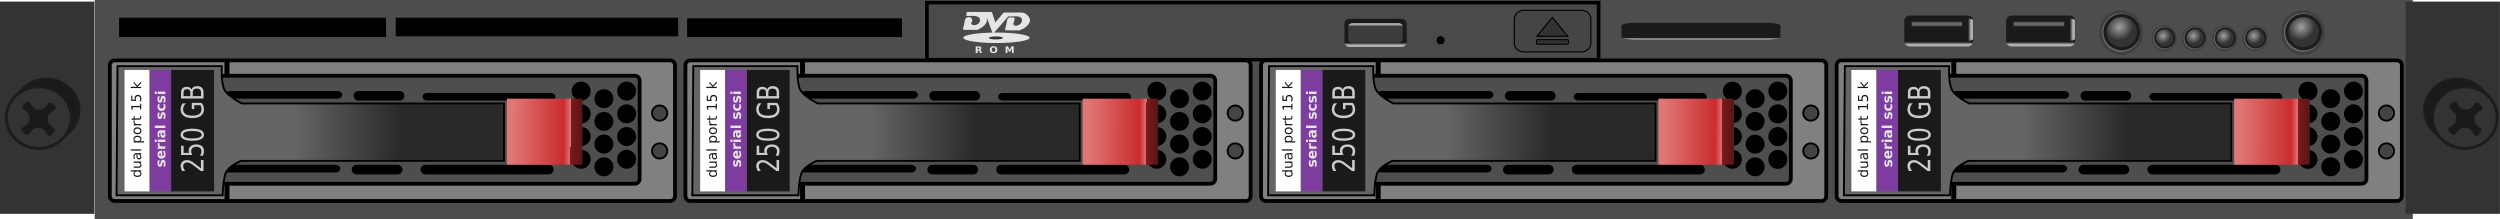 <svg xmlns="http://www.w3.org/2000/svg" xmlns:xlink="http://www.w3.org/1999/xlink" viewBox="0 0 1131.2 99.139"><defs><linearGradient id="n" y2="254.32" gradientUnits="userSpaceOnUse" x2="422.24" gradientTransform="matrix(.877 0 0 -.695 -7.48 187.93)" y1="261.16" x1="422.24"><stop offset="0" stop-color="#b1b1b1"/><stop offset=".12" stop-color="#3c3c3c"/><stop offset="1" stop-color="#3c3c3c"/></linearGradient><linearGradient id="e" y2="283.89" xlink:href="#a" gradientUnits="userSpaceOnUse" x2="421.6" gradientTransform="translate(-40 -249.51)" y1="283.89" x1="450.05"/><linearGradient id="f" y2="284.23" xlink:href="#b" gradientUnits="userSpaceOnUse" x2="497.48" gradientTransform="translate(-40 -249.51)" y1="284.14" x1="479.31"/><linearGradient id="b"><stop offset="0" stop-color="#e17676"/><stop offset=".743" stop-color="#c92d2d"/><stop offset=".843" stop-color="#e17373"/><stop offset=".843" stop-color="#7a1b1b"/><stop offset="1" stop-color="#5c1515"/></linearGradient><linearGradient id="g" y2="283.89" xlink:href="#a" gradientUnits="userSpaceOnUse" x2="421.6" gradientTransform="translate(112 -249.51)" y1="283.89" x1="450.05"/><linearGradient id="h" y2="284.23" xlink:href="#b" gradientUnits="userSpaceOnUse" x2="497.48" gradientTransform="translate(112 -249.51)" y1="284.14" x1="479.31"/><linearGradient id="i" y2="283.89" xlink:href="#a" gradientUnits="userSpaceOnUse" x2="421.6" gradientTransform="translate(-192 -249.51)" y1="283.89" x1="450.05"/><linearGradient id="j" y2="284.23" xlink:href="#b" gradientUnits="userSpaceOnUse" x2="497.48" gradientTransform="translate(-192 -249.51)" y1="284.14" x1="479.31"/><linearGradient id="k" y2="283.89" xlink:href="#a" gradientUnits="userSpaceOnUse" x2="421.6" gradientTransform="translate(-344 -249.51)" y1="283.89" x1="450.05"/><linearGradient id="l" y2="284.23" xlink:href="#b" gradientUnits="userSpaceOnUse" x2="497.48" gradientTransform="translate(-344 -249.51)" y1="284.14" x1="479.31"/><linearGradient id="m" y2="254.32" xlink:href="#c" gradientUnits="userSpaceOnUse" x2="422.24" gradientTransform="translate(-59.495 -249.25)" y1="261.16" x1="422.24"/><linearGradient id="c"><stop offset="0" stop-color="#b1b1b1"/><stop offset=".094" stop-color="#1a1a1a"/><stop offset="1" stop-color="#1a1a1a"/></linearGradient><linearGradient id="a"><stop offset="0" stop-color="#292929"/><stop offset="1" stop-color="#656565"/></linearGradient><linearGradient id="o" y2="254.32" xlink:href="#c" gradientUnits="userSpaceOnUse" x2="422.24" gradientTransform="matrix(2.556 0 0 .593 -631.03 -144.59)" y1="261.16" x1="422.24"/><linearGradient id="p" y2="254.32" xlink:href="#c" gradientUnits="userSpaceOnUse" x2="422.24" gradientTransform="matrix(1.109 0 0 1.096 43.208 -274.48)" y1="261.16" x1="422.24"/><linearGradient id="q" y2="254.32" xlink:href="#c" gradientUnits="userSpaceOnUse" x2="422.24" gradientTransform="matrix(0 -.358 1.24 0 196.48 159.2)" y1="261.16" x1="422.24"/><linearGradient id="r" y2="254.32" xlink:href="#c" gradientUnits="userSpaceOnUse" x2="422.24" gradientTransform="matrix(1.109 0 0 1.096 70.101 -274.48)" y1="261.16" x1="422.24"/><linearGradient id="s" y2="254.32" xlink:href="#c" gradientUnits="userSpaceOnUse" x2="422.24" gradientTransform="matrix(0 -.358 1.24 0 223.38 159.2)" y1="261.16" x1="422.24"/><linearGradient id="d"><stop offset="0" stop-color="#a0a0a0"/><stop offset="1" stop-color="#333"/></linearGradient><radialGradient id="t" xlink:href="#d" gradientUnits="userSpaceOnUse" cy="256.87" cx="599.03" gradientTransform="matrix(.386 .549 -.586 .412 478.8 -427.57)" r="5.166"/><radialGradient id="u" xlink:href="#d" gradientUnits="userSpaceOnUse" cy="256.87" cx="599.03" gradientTransform="matrix(.221 .318 -.336 .238 524.93 -242.16)" r="5.166"/><radialGradient id="v" xlink:href="#d" gradientUnits="userSpaceOnUse" cy="256.87" cx="599.03" gradientTransform="matrix(.221 .318 -.336 .238 532.93 -242.16)" r="5.166"/><radialGradient id="w" xlink:href="#d" gradientUnits="userSpaceOnUse" cy="256.87" cx="599.03" gradientTransform="matrix(.221 .318 -.336 .238 540.93 -242.16)" r="5.166"/><radialGradient id="x" xlink:href="#d" gradientUnits="userSpaceOnUse" cy="256.87" cx="599.03" gradientTransform="matrix(.221 .318 -.336 .238 548.93 -242.16)" r="5.166"/><radialGradient id="y" xlink:href="#d" gradientUnits="userSpaceOnUse" cy="256.87" cx="599.03" gradientTransform="matrix(.386 .549 -.586 .412 526.8 -427.57)" r="5.166"/></defs><path d="M0 .723h42.695v96.035H0z" color="#000" fill="#333"/><path d="M42.837 0H1091.74v99.138H42.838z" color="#000" fill="#4d4d4d"/><path d="M1088.484.723h42.695v96.035h-42.695z" color="#000" fill="#333"/><path d="M572.772 27.327h251.387c1.207 0 2.179 1.006 2.179 2.256V88.68c0 1.25-.972 2.256-2.179 2.256H572.772c-1.207 0-2.179-1.006-2.179-2.256V29.583c0-1.25.972-2.256 2.179-2.256z" color="#000" stroke="#000" fill="gray" stroke-width="1.714"/><path d="M620.801 34.251h187.337c1.207 0 2.178 1.006 2.178 2.256v44.386c0 1.25-.971 2.256-2.178 2.256H620.801c-1.207 0-2.178-1.006-2.178-2.256V36.507c0-1.25.971-2.256 2.178-2.256z" color="#000" stroke="#000" stroke-linecap="round" fill="#4e4e4e" stroke-width="1.714"/><path d="M625.136 41.175h48.436c1.207 0 2.178.772 2.178 1.731 0 .96-.971 1.731-2.178 1.731h-48.436c-1.207 0-2.178-.772-2.178-1.73 0-.96.971-1.732 2.178-1.732zM683.121 41.175h18.578c1.207 0 2.178.965 2.178 2.164a2.166 2.166 0 01-2.178 2.164H683.12a2.166 2.166 0 01-2.178-2.164c0-1.199.971-2.164 2.178-2.164zM714.272 42.04h55.792c1.207 0 2.178.773 2.178 1.732s-.971 1.73-2.178 1.73h-55.792c-1.206 0-2.178-.771-2.178-1.73 0-.96.972-1.731 2.178-1.731zM624.262 74.578h48.436c1.207 0 2.178.772 2.178 1.731 0 .96-.971 1.731-2.178 1.731h-48.436c-1.206 0-2.178-.772-2.178-1.73 0-.96.972-1.732 2.178-1.732zM682.247 74.578h18.578c1.207 0 2.178.965 2.178 2.164a2.166 2.166 0 01-2.178 2.164h-18.578a2.166 2.166 0 01-2.178-2.164c0-1.199.971-2.164 2.178-2.164zM713.416 74.578h55.791c1.207 0 2.179.965 2.179 2.164a2.166 2.166 0 01-2.179 2.164h-55.791a2.166 2.166 0 01-2.179-2.164c0-1.199.972-2.164 2.179-2.164z" color="#000"/><path d="M335.02 17.464h27.527s-.236 4.555.758 6.313 4.545 3.536 4.545 3.536h69.195v15.152h-69.448s-2.824 1.2-3.788 2.778c-.963 1.577-1.01 6.313-1.01 6.313h-28.032z" stroke="#000" stroke-width=".5" fill="url(#e)" transform="scale(1.714)"/><path d="M788.159 41.218a4.284 4.284 0 11-8.568 0 4.284 4.284 0 018.568 0zM808.72 41.218a4.284 4.284 0 11-8.567 0 4.284 4.284 0 018.568 0zM798.44 44.645a4.284 4.284 0 11-8.568 0 4.284 4.284 0 018.568 0zM788.159 51.5a4.284 4.284 0 11-8.568 0 4.284 4.284 0 018.568 0zM808.72 51.5a4.284 4.284 0 11-8.567 0 4.284 4.284 0 018.568 0zM798.44 54.926a4.284 4.284 0 11-8.568 0 4.284 4.284 0 018.568 0zM788.159 61.78a4.284 4.284 0 11-8.568 0 4.284 4.284 0 018.568 0zM808.72 61.78a4.284 4.284 0 11-8.567 0 4.284 4.284 0 018.568 0zM798.44 65.207a4.284 4.284 0 11-8.568 0 4.284 4.284 0 018.568 0zM788.159 72.061a4.284 4.284 0 11-8.568 0 4.284 4.284 0 018.568 0zM808.72 72.061a4.284 4.284 0 11-8.567 0 4.284 4.284 0 018.568 0zM798.44 75.488a4.284 4.284 0 11-8.568 0 4.284 4.284 0 018.568 0z" color="#000"/><path d="M598.286 31.655h19.472v54.956h-19.472z" color="#000" fill="#1a1a1a"/><path d="M588.844 31.655h9.52v54.956h-9.52z" color="#000" fill="#7f3c9f"/><path d="M577.261 31.655h11.25v54.956h-11.25z" color="#000" fill="#fff"/><path d="M437.8 26.05h19.951v17.425H437.8z" color="#000" fill="url(#f)" transform="scale(1.714)"/><path d="M822.806 68.297a3.427 3.427 0 11-6.854 0 3.427 3.427 0 016.854 0zM822.806 51.162a3.427 3.427 0 11-6.854 0 3.427 3.427 0 016.854 0z" color="#000" stroke="#000" stroke-width=".857" fill="#444"/><path d="M623.594 27.976v5.842M623.594 83.63v6.226" stroke="#000" stroke-linecap="square" stroke-width="2.255" fill="none"/><path d="M581.905 77.59h-1.851v-.557h4.752v.558h-.513c.203.117.355.266.455.446.098.177.147.392.147.642 0 .41-.165.746-.495 1.004-.33.257-.764.385-1.301.385s-.971-.128-1.301-.385a1.218 1.218 0 01-.495-1.004c0-.25.05-.465.15-.642a1.15 1.15 0 01.452-.446m1.194 1.901c.413 0 .738-.083.974-.251a.816.816 0 00.351-.698.815.815 0 00-.351-.697c-.236-.17-.56-.255-.974-.255s-.737.085-.971.255a.813.813 0 00-.355.697c0 .295.119.528.355.698.234.168.558.251.97.251M583.464 75.94h-2.07v-.557h2.048c.324 0 .567-.063.73-.188.161-.126.242-.314.242-.565 0-.3-.097-.538-.29-.712-.194-.176-.458-.264-.791-.264h-1.94v-.558h3.42v.558h-.525c.208.135.363.293.465.473.1.178.15.385.15.622 0 .39-.123.686-.367.888-.245.202-.602.304-1.072.304m-2.153-1.405M583.087 70.397c0 .451.052.764.156.938.104.173.28.26.531.26.2 0 .358-.064.476-.194.116-.131.175-.31.175-.533 0-.31-.11-.558-.33-.744-.222-.188-.516-.282-.883-.282h-.125v.555m-.232-1.113h1.951v.558h-.519c.208.128.361.287.461.477.098.19.147.422.147.697 0 .348-.098.625-.293.831-.198.204-.462.306-.791.306-.385 0-.675-.127-.87-.382-.196-.256-.294-.639-.294-1.146v-.783h-.055c-.258 0-.458.085-.598.255-.143.168-.214.405-.214.71a2.285 2.285 0 00.28 1.098h-.518a3.6 3.6 0 01-.177-.595 2.698 2.698 0 01-.061-.56c0-.492.128-.859.384-1.102.257-.242.646-.364 1.167-.364M580.054 68.13v-.558h4.752v.558h-4.752M584.286 63.891h1.814v.561h-4.72v-.56h.518a1.158 1.158 0 01-.452-.444c-.1-.18-.15-.394-.15-.642 0-.413.165-.748.495-1.004.33-.26.764-.389 1.301-.389s.971.13 1.301.389c.33.256.495.591.495 1.004 0 .248-.049.463-.147.642a1.18 1.18 0 01-.455.443m-1.194-1.898c-.413 0-.737.085-.97.254-.237.168-.355.4-.355.695s.118.528.354.698c.234.167.558.251.971.251s.738-.084.974-.251c.235-.17.352-.403.352-.698s-.117-.527-.352-.695c-.236-.17-.56-.254-.974-.254M581.785 59.172c0 .3.118.536.354.71.234.174.556.26.965.26.41 0 .732-.085.968-.257a.84.84 0 00.351-.713.832.832 0 00-.354-.706c-.236-.174-.558-.261-.965-.261-.405 0-.726.087-.962.26a.83.83 0 00-.357.707m-.477 0c0-.485.16-.866.477-1.143.317-.277.757-.416 1.319-.416.56 0 1 .139 1.32.416.317.277.476.658.476 1.143 0 .488-.16.87-.477 1.147-.32.275-.76.412-1.32.412-.561 0-1-.137-1.318-.412-.318-.277-.477-.66-.477-1.147M581.905 54.724a.706.706 0 00-.08.206.993.993 0 00-.027.243c0 .315.103.558.311.728.206.168.502.251.889.251h1.801v.562h-3.42v-.562h.531a1.138 1.138 0 01-.46-.457 1.423 1.423 0 01-.145-.813c.004-.047.012-.098.021-.155l.578-.003M580.414 53.58h.971v-1.15h.437v1.15h1.856c.28 0 .459-.038.538-.113.08-.077.119-.231.119-.464v-.573h.47v.573c0 .43-.08.728-.241.892-.163.164-.458.245-.886.245h-1.856v.41h-.437v-.41h-.971v-.56M584.286 49.53v-1h-3.478l.22 1.088h-.562l-.22-1.082v-.613h4.04v-1h.52v2.608h-.52M580.243 45.677v-2.405h.519v1.844h1.117a1.585 1.585 0 01-.067-.267 1.562 1.562 0 01-.024-.267c0-.506.14-.906.418-1.201.279-.295.657-.443 1.133-.443.49 0 .872.152 1.145.455.271.303.406.73.406 1.283 0 .19-.015.384-.048.582-.033.196-.082.4-.147.61h-.62a2.379 2.379 0 00.296-1.18c0-.35-.092-.627-.277-.831-.186-.204-.437-.306-.755-.306s-.569.102-.754.306c-.185.204-.278.481-.278.831 0 .164.018.328.055.491.037.162.094.328.171.498h-2.29M580.054 39.85v-.56h2.807l-1.475-1.665v-.713l1.6 1.801 1.82-1.877v.728l-1.67 1.726h1.67v.56h-4.752" fill="#1a1a1a"/><path d="M592.391 72.584h.83a4.046 4.046 0 00-.219.673c-.049.216-.073.42-.073.613 0 .206.026.36.08.46.05.1.13.15.237.15a.224.224 0 00.202-.113c.047-.077.081-.213.104-.41l.027-.19c.071-.556.189-.93.352-1.123.162-.192.418-.288.766-.288.364 0 .638.134.822.4.183.268.274.666.274 1.196 0 .224-.018.457-.055.697a5.769 5.769 0 01-.158.737h-.831a3.066 3.066 0 00.318-1.359c0-.212-.03-.372-.089-.479a.283.283 0 00-.263-.16c-.097 0-.17.037-.216.112-.05.072-.087.22-.113.44l-.025.19c-.06.484-.174.822-.339 1.017-.165.194-.415.29-.751.29-.362 0-.631-.123-.806-.37-.175-.246-.263-.624-.263-1.134 0-.2.015-.41.046-.63.03-.22.078-.46.143-.72M593.985 68.148h.311v2.538c.257-.026.45-.118.577-.276.129-.158.193-.378.193-.661 0-.229-.034-.462-.1-.7a3.644 3.644 0 00-.312-.74h.842c.098.256.171.513.22.77.051.256.077.513.077.77 0 .615-.157 1.093-.47 1.434-.316.34-.758.51-1.326.51-.558 0-.996-.167-1.316-.5-.32-.336-.48-.797-.48-1.383 0-.534.162-.96.486-1.28.324-.322.756-.482 1.298-.482m-.364 1.116a.692.692 0 00-.5.182.612.612 0 00-.193.47c0 .21.06.38.18.512.118.132.29.214.513.246v-1.41M593.214 64.806a1.32 1.32 0 00-.098.285 1.198 1.198 0 00-.034.282c0 .28.091.495.272.646.18.15.437.225.773.225h1.576v1.086h-3.42v-1.086h.561a1.38 1.38 0 01-.488-.48 1.295 1.295 0 01-.15-.77c.002-.042.01-.104.019-.185l.99-.003M592.288 64.26v-1.086h3.42v1.086h-3.42m-1.331 0v-1.086h.892v1.086h-.892M594.156 60.601c0 .227.039.398.116.513.078.113.192.17.342.17a.411.411 0 00.327-.137.585.585 0 00.116-.385.684.684 0 00-.22-.515.78.78 0 00-.556-.21h-.125v.565m-.412-1.66h1.951v1.095h-.507c.208.146.36.31.455.492.094.182.14.403.14.664 0 .352-.102.638-.308.858-.207.219-.476.328-.806.328-.4 0-.695-.137-.882-.41-.188-.275-.281-.705-.281-1.292v-.64h-.086c-.173 0-.3.068-.379.204-.081.135-.122.346-.122.634 0 .232.024.448.07.649.047.2.118.386.211.558h-.833a6.007 6.007 0 01-.175-1.405c0-.612.122-1.054.367-1.325.242-.273.637-.41 1.185-.41M590.952 57.927V56.84h4.752v1.086h-4.752M592.391 50.978h.83a4.046 4.046 0 00-.219.674c-.049.216-.073.42-.073.612 0 .206.026.36.08.461.05.1.13.149.237.149a.224.224 0 00.202-.112c.047-.077.081-.214.104-.41l.027-.19c.071-.557.189-.931.352-1.123.162-.192.418-.288.766-.288.364 0 .638.133.822.4.183.267.274.665.274 1.195 0 .225-.018.457-.055.698a5.768 5.768 0 01-.158.737h-.831a3.066 3.066 0 00.318-1.359c0-.212-.03-.372-.089-.48a.283.283 0 00-.263-.16c-.097 0-.17.037-.216.112-.05.073-.087.22-.113.44l-.025.191c-.06.483-.174.822-.339 1.016-.165.194-.415.291-.751.291-.362 0-.631-.123-.806-.37-.175-.246-.263-.625-.263-1.134 0-.2.015-.41.046-.63.03-.221.078-.46.143-.72M592.391 47.188h.892a1.737 1.737 0 00-.226.446 1.458 1.458 0 00-.073.46c0 .304.09.54.269.71.177.168.425.252.745.252s.569-.084.748-.251c.177-.17.266-.407.266-.71 0-.17-.026-.33-.077-.482a1.425 1.425 0 00-.226-.425h.895c.063.17.11.343.14.519.033.174.05.348.05.524 0 .613-.159 1.092-.474 1.438-.318.346-.759.519-1.322.519-.564 0-1.004-.173-1.32-.52-.317-.345-.476-.824-.476-1.437 0-.178.015-.352.049-.524.03-.174.077-.347.14-.519M592.391 43.591h.83a4.045 4.045 0 00-.219.674c-.049.216-.073.42-.073.612 0 .207.026.36.08.461.05.1.13.149.237.149a.224.224 0 00.202-.112c.047-.077.081-.214.104-.41l.027-.19c.071-.557.189-.93.352-1.123.162-.192.418-.288.766-.288.364 0 .638.133.822.4.183.267.274.665.274 1.195 0 .225-.018.457-.055.698a5.768 5.768 0 01-.158.737h-.831a3.066 3.066 0 00.318-1.359c0-.212-.03-.372-.089-.48a.283.283 0 00-.263-.16c-.097 0-.17.037-.216.112-.05.073-.087.22-.113.44l-.025.191c-.06.483-.174.822-.339 1.016-.165.194-.415.291-.751.291-.362 0-.631-.123-.806-.37-.175-.246-.263-.624-.263-1.134 0-.2.015-.41.046-.63.03-.221.078-.46.143-.72M592.288 42.544V41.46h3.42v1.085h-3.42m-1.331 0V41.46h.892v1.085h-.892" fill="#e5e5e5"/><path d="M611.822 76.133V72.4h1.156v5.018h-1.156c-.54-.406-1.262-.958-2.169-1.657-.91-.702-1.498-1.144-1.76-1.324-.495-.342-.912-.58-1.252-.714a2.72 2.72 0 00-1.013-.207c-.54 0-.98.149-1.32.445-.34.293-.51.676-.51 1.149 0 .335.075.69.225 1.064.15.37.376.767.68 1.19h-1.387a7.239 7.239 0 01-.503-1.206 3.564 3.564 0 01-.17-1.027c0-.819.263-1.472.789-1.959.525-.487 1.228-.73 2.107-.73.417 0 .814.062 1.19.185.372.12.812.34 1.32.662.13.088.512.369 1.142.841.625.473 1.502 1.14 2.631 2.002M602.826 70.14v-4.197h1.156v3.218h2.489a2.312 2.312 0 01-.15-.466 2.038 2.038 0 01-.054-.466c0-.882.31-1.58.932-2.096.62-.515 1.462-.773 2.522-.773 1.093 0 1.943.265 2.55.794.603.53.904 1.276.904 2.24 0 .331-.036.67-.108 1.016a6.673 6.673 0 01-.327 1.064h-1.38c.222-.318.388-.646.496-.985.11-.338.163-.697.163-1.074 0-.61-.206-1.094-.618-1.45s-.973-.535-1.68-.535-1.267.178-1.68.534-.618.84-.618 1.45c0 .287.04.572.122.858.082.283.209.572.381.868h-5.1M603.735 60.961c0 .55.349.965 1.047 1.244.693.275 1.738.413 3.134.413 1.392 0 2.437-.138 3.135-.413.693-.279 1.04-.693 1.04-1.244 0-.554-.347-.969-1.04-1.244-.698-.279-1.743-.418-3.135-.418-1.396 0-2.44.14-3.134.418-.698.275-1.047.69-1.047 1.244m-1.088 0c0-.886.45-1.561 1.353-2.027.897-.47 2.203-.704 3.916-.704 1.71 0 3.015.234 3.917.704.897.466 1.346 1.141 1.346 2.027s-.449 1.564-1.346 2.033c-.902.466-2.208.699-3.917.699-1.713 0-3.019-.233-3.916-.7-.902-.468-1.353-1.146-1.353-2.032M611.531 47.6h-2.727v1.746h-1.128v-2.805h4.358a4.4 4.4 0 01.857 1.365c.19.498.285 1.03.285 1.594 0 1.235-.462 2.202-1.387 2.9-.929.696-2.22 1.043-3.875 1.043-1.66 0-2.951-.347-3.876-1.042-.93-.7-1.394-1.666-1.394-2.901 0-.515.081-1.004.245-1.467.163-.465.403-.894.72-1.286h1.462c-.43.395-.754.815-.972 1.26a3.152 3.152 0 00-.326 1.403c0 .967.346 1.694 1.04 2.18.693.484 1.727.726 3.1.726 1.37 0 2.4-.242 3.094-.725.694-.487 1.04-1.214 1.04-2.181 0-.378-.04-.715-.122-1.011a2.473 2.473 0 00-.394-.8M608.138 43.513h3.72v-1.715c0-.576-.152-1-.456-1.276-.308-.279-.777-.418-1.407-.418-.635 0-1.102.139-1.401.418-.304.275-.456.7-.456 1.276v1.715m-4.175 0h3.06V41.93c0-.522-.125-.91-.374-1.165-.254-.257-.639-.386-1.156-.386-.512 0-.895.129-1.149.386-.254.254-.38.643-.38 1.165v1.583m-1.13 1.069V41.85c0-.815.218-1.443.653-1.884.436-.441 1.054-.662 1.857-.662.62 0 1.115.113 1.482.339.367.226.596.558.687.995.145-.526.448-.933.91-1.223.459-.293 1.032-.439 1.721-.439.907 0 1.607.24 2.101.72s.741 1.163.741 2.049v2.837h-10.151" fill="#ccc"/><path d="M833.224 27.327h251.387c1.207 0 2.179 1.006 2.179 2.256V88.68c0 1.25-.972 2.256-2.179 2.256H833.224c-1.207 0-2.179-1.006-2.179-2.256V29.583c0-1.25.972-2.256 2.179-2.256z" color="#000" stroke="#000" fill="gray" stroke-width="1.714"/><path d="M881.253 34.251h187.337c1.207 0 2.178 1.006 2.178 2.256v44.386c0 1.25-.971 2.256-2.178 2.256H881.253c-1.207 0-2.178-1.006-2.178-2.256V36.507c0-1.25.971-2.256 2.178-2.256z" color="#000" stroke="#000" stroke-linecap="round" fill="#4e4e4e" stroke-width="1.714"/><path d="M885.588 41.175h48.436c1.207 0 2.178.772 2.178 1.731 0 .96-.971 1.731-2.178 1.731h-48.436c-1.207 0-2.178-.772-2.178-1.73 0-.96.971-1.732 2.178-1.732zM943.573 41.175h18.578c1.207 0 2.178.965 2.178 2.164a2.166 2.166 0 01-2.178 2.164h-18.578a2.166 2.166 0 01-2.178-2.164c0-1.199.971-2.164 2.178-2.164zM974.724 42.04h55.792c1.207 0 2.178.773 2.178 1.732s-.971 1.73-2.178 1.73h-55.792c-1.206 0-2.178-.771-2.178-1.73 0-.96.972-1.731 2.178-1.731zM884.714 74.578h48.436c1.207 0 2.178.772 2.178 1.731 0 .96-.971 1.731-2.178 1.731h-48.436c-1.206 0-2.178-.772-2.178-1.73 0-.96.972-1.732 2.178-1.732zM942.7 74.578h18.577c1.207 0 2.178.965 2.178 2.164a2.166 2.166 0 01-2.178 2.164h-18.578a2.166 2.166 0 01-2.178-2.164c0-1.199.971-2.164 2.178-2.164zM973.868 74.578h55.791c1.207 0 2.179.965 2.179 2.164a2.166 2.166 0 01-2.179 2.164h-55.791a2.166 2.166 0 01-2.179-2.164c0-1.199.972-2.164 2.179-2.164z" color="#000"/><path d="M487.02 17.464h27.527s-.236 4.555.758 6.313 4.545 3.536 4.545 3.536h69.195v15.152h-69.448s-2.824 1.2-3.788 2.778c-.963 1.577-1.01 6.313-1.01 6.313h-28.032z" stroke="#000" stroke-width=".5" fill="url(#g)" transform="scale(1.714)"/><path d="M1048.61 41.218a4.284 4.284 0 11-8.567 0 4.284 4.284 0 018.568 0zM1069.173 41.218a4.284 4.284 0 11-8.568 0 4.284 4.284 0 018.568 0zM1058.892 44.645a4.284 4.284 0 11-8.568 0 4.284 4.284 0 018.568 0zM1048.61 51.5a4.284 4.284 0 11-8.567 0 4.284 4.284 0 018.568 0zM1069.173 51.5a4.284 4.284 0 11-8.568 0 4.284 4.284 0 018.568 0zM1058.892 54.926a4.284 4.284 0 11-8.568 0 4.284 4.284 0 018.568 0zM1048.61 61.78a4.284 4.284 0 11-8.567 0 4.284 4.284 0 018.568 0zM1069.173 61.78a4.284 4.284 0 11-8.568 0 4.284 4.284 0 018.568 0zM1058.892 65.207a4.284 4.284 0 11-8.568 0 4.284 4.284 0 018.568 0zM1048.61 72.061a4.284 4.284 0 11-8.567 0 4.284 4.284 0 018.568 0zM1069.173 72.061a4.284 4.284 0 11-8.568 0 4.284 4.284 0 018.568 0zM1058.892 75.488a4.284 4.284 0 11-8.568 0 4.284 4.284 0 018.568 0z" color="#000"/><path d="M858.738 31.655h19.472v54.956h-19.472z" color="#000" fill="#1a1a1a"/><path d="M849.296 31.655h9.52v54.956h-9.52z" color="#000" fill="#7f3c9f"/><path d="M837.713 31.655h11.25v54.956h-11.25z" color="#000" fill="#fff"/><path d="M589.8 26.05h19.951v17.425H589.8z" color="#000" fill="url(#h)" transform="scale(1.714)"/><path d="M1083.258 68.297a3.427 3.427 0 11-6.854 0 3.427 3.427 0 016.854 0zM1083.258 51.162a3.427 3.427 0 11-6.854 0 3.427 3.427 0 016.854 0z" color="#000" stroke="#000" stroke-width=".857" fill="#444"/><path d="M884.046 27.976v5.842M884.046 83.63v6.226" stroke="#000" stroke-linecap="square" stroke-width="2.255" fill="none"/><path d="M842.357 77.59h-1.851v-.557h4.752v.558h-.513c.203.117.355.266.455.446.098.177.147.392.147.642 0 .41-.165.746-.495 1.004-.33.257-.764.385-1.301.385s-.971-.128-1.301-.385a1.218 1.218 0 01-.495-1.004c0-.25.05-.465.15-.642a1.15 1.15 0 01.452-.446m1.194 1.901c.413 0 .738-.083.974-.251a.816.816 0 00.351-.698.815.815 0 00-.351-.697c-.236-.17-.56-.255-.974-.255s-.737.085-.971.255a.813.813 0 00-.355.697c0 .295.119.528.355.698.234.168.558.251.97.251M843.916 75.94h-2.07v-.557h2.048c.324 0 .567-.063.73-.188.161-.126.242-.314.242-.565 0-.3-.097-.538-.29-.712-.194-.176-.458-.264-.791-.264h-1.94v-.558h3.42v.558h-.525c.208.135.363.293.465.473.1.178.15.385.15.622 0 .39-.123.686-.367.888-.245.202-.602.304-1.072.304m-2.153-1.405M843.539 70.397c0 .451.052.764.156.938.104.173.28.26.531.26.2 0 .358-.064.476-.194.116-.131.175-.31.175-.533 0-.31-.11-.558-.33-.744-.222-.188-.516-.282-.883-.282h-.125v.555m-.232-1.113h1.951v.558h-.519c.208.128.361.287.461.477.098.19.147.422.147.697 0 .348-.098.625-.293.831-.198.204-.462.306-.791.306-.385 0-.675-.127-.87-.382-.196-.256-.294-.639-.294-1.146v-.783h-.055c-.258 0-.458.085-.598.255-.143.168-.214.405-.214.71a2.285 2.285 0 00.28 1.098h-.518a3.6 3.6 0 01-.177-.595 2.698 2.698 0 01-.061-.56c0-.492.128-.859.384-1.102.257-.242.646-.364 1.167-.364M840.506 68.13v-.558h4.752v.558h-4.752M844.738 63.891h1.814v.561h-4.72v-.56h.518a1.158 1.158 0 01-.452-.444c-.1-.18-.15-.394-.15-.642 0-.413.165-.748.495-1.004.33-.26.764-.389 1.301-.389s.971.13 1.301.389c.33.256.495.591.495 1.004 0 .248-.049.463-.147.642a1.18 1.18 0 01-.455.443m-1.194-1.898c-.413 0-.737.085-.97.254-.237.168-.355.4-.355.695s.118.528.354.698c.234.167.558.251.971.251s.738-.084.974-.251c.235-.17.352-.403.352-.698s-.117-.527-.352-.695c-.236-.17-.56-.254-.974-.254M842.237 59.172c0 .3.118.536.354.71.234.174.556.26.965.26.41 0 .732-.085.968-.257a.84.84 0 00.351-.713.832.832 0 00-.354-.706c-.236-.174-.558-.261-.965-.261-.405 0-.726.087-.962.26a.83.83 0 00-.357.707m-.477 0c0-.485.16-.866.477-1.143.317-.277.757-.416 1.319-.416.56 0 1 .139 1.32.416.317.277.476.658.476 1.143 0 .488-.16.87-.477 1.147-.32.275-.76.412-1.32.412-.561 0-1-.137-1.318-.412-.318-.277-.477-.66-.477-1.147M842.357 54.724a.706.706 0 00-.08.206.993.993 0 00-.027.243c0 .315.104.558.311.728.206.168.502.251.889.251h1.802v.562h-3.42v-.562h.53a1.138 1.138 0 01-.46-.457 1.423 1.423 0 01-.145-.813c.004-.047.012-.098.022-.155l.577-.003M840.866 53.58h.971v-1.15h.437v1.15h1.856c.28 0 .459-.038.538-.113.08-.077.119-.231.119-.464v-.573h.47v.573c0 .43-.08.728-.241.892-.163.164-.458.245-.886.245h-1.856v.41h-.437v-.41h-.971v-.56M844.738 49.53v-1h-3.478l.22 1.088h-.562l-.22-1.082v-.613h4.04v-1h.52v2.608h-.52M840.695 45.677v-2.405h.519v1.844h1.117a1.585 1.585 0 01-.067-.267 1.561 1.561 0 01-.024-.267c0-.506.14-.906.418-1.201.28-.295.657-.443 1.133-.443.49 0 .873.152 1.145.455.271.303.407.73.407 1.283 0 .19-.016.384-.05.582-.032.196-.08.4-.146.61h-.62a2.379 2.379 0 00.296-1.18c0-.35-.092-.627-.277-.831-.186-.204-.437-.306-.755-.306s-.569.102-.754.306c-.185.204-.278.481-.278.831 0 .164.018.328.055.491.037.162.094.328.171.498h-2.29M840.506 39.85v-.56h2.807l-1.475-1.665v-.713l1.6 1.801 1.82-1.877v.728l-1.67 1.726h1.67v.56h-4.752" fill="#1a1a1a"/><path d="M852.843 72.584h.83a4.046 4.046 0 00-.219.673c-.049.216-.073.42-.073.613 0 .206.026.36.08.46.05.1.13.15.237.15a.224.224 0 00.202-.113c.047-.077.081-.213.104-.41l.027-.19c.071-.556.189-.93.352-1.123.162-.192.418-.288.766-.288.364 0 .638.134.822.4.183.268.274.666.274 1.196 0 .224-.018.457-.055.697a5.769 5.769 0 01-.158.737h-.831a3.066 3.066 0 00.318-1.359c0-.212-.03-.372-.089-.479a.283.283 0 00-.263-.16c-.097 0-.17.037-.216.112-.05.072-.087.22-.113.44l-.025.19c-.06.484-.174.822-.339 1.017-.165.194-.415.29-.751.29-.362 0-.631-.123-.806-.37-.175-.246-.263-.624-.263-1.134 0-.2.015-.41.046-.63.03-.22.078-.46.143-.72M854.437 68.148h.311v2.538c.257-.026.45-.118.577-.276.129-.158.193-.378.193-.661 0-.229-.034-.462-.1-.7a3.644 3.644 0 00-.312-.74h.842c.098.256.171.513.22.77.051.256.077.513.077.77 0 .615-.157 1.093-.47 1.434-.316.34-.758.51-1.326.51-.558 0-.996-.167-1.316-.5-.32-.336-.48-.797-.48-1.383 0-.534.162-.96.486-1.28.324-.322.756-.482 1.298-.482m-.364 1.116a.692.692 0 00-.5.182.612.612 0 00-.193.47c0 .21.06.38.18.512.118.132.29.214.513.246v-1.41M853.666 64.806c-.045.095-.078.19-.098.285a1.198 1.198 0 00-.034.282c0 .28.091.495.272.646.18.15.437.225.773.225h1.576v1.086h-3.42v-1.086h.561a1.38 1.38 0 01-.488-.48 1.295 1.295 0 01-.15-.77c.002-.042.01-.104.019-.185l.99-.003M852.74 64.26v-1.086h3.42v1.086h-3.42m-1.331 0v-1.086h.892v1.086h-.892M854.608 60.601c0 .227.039.398.116.513.078.113.192.17.342.17a.411.411 0 00.327-.137.584.584 0 00.116-.385.683.683 0 00-.22-.515.78.78 0 00-.556-.21h-.125v.565m-.412-1.66h1.951v1.095h-.507c.208.146.36.31.455.492.094.182.14.403.14.664 0 .352-.102.638-.308.858-.207.219-.476.328-.806.328-.401 0-.695-.137-.883-.41-.187-.275-.28-.705-.28-1.292v-.64h-.086c-.173 0-.3.068-.379.204-.081.135-.122.346-.122.634 0 .232.024.448.07.649.047.2.117.386.211.558h-.834a6.007 6.007 0 01-.174-1.405c0-.612.122-1.054.367-1.325.242-.273.637-.41 1.185-.41M851.404 57.927V56.84h4.752v1.086h-4.752M852.843 50.978h.83a4.046 4.046 0 00-.219.674c-.049.216-.073.42-.073.612 0 .206.026.36.08.461.05.1.13.149.237.149a.224.224 0 00.202-.112c.047-.077.081-.214.104-.41l.027-.19c.071-.557.189-.931.352-1.123.162-.192.418-.288.766-.288.364 0 .638.133.822.4.183.267.274.665.274 1.195 0 .225-.018.457-.055.698a5.768 5.768 0 01-.158.737h-.831a3.066 3.066 0 00.318-1.359c0-.212-.03-.372-.089-.48a.283.283 0 00-.263-.16c-.097 0-.17.037-.216.112-.05.073-.087.22-.113.44l-.025.191c-.06.483-.174.822-.339 1.016-.165.194-.415.291-.751.291-.362 0-.631-.123-.806-.37-.175-.246-.263-.625-.263-1.134 0-.2.015-.41.046-.63.03-.221.078-.46.143-.72M852.843 47.188h.892a1.737 1.737 0 00-.226.446 1.458 1.458 0 00-.073.46c0 .304.09.54.269.71.177.168.425.252.745.252s.569-.084.748-.251c.177-.17.266-.407.266-.71 0-.17-.026-.33-.077-.482a1.425 1.425 0 00-.226-.425h.895c.063.17.11.343.14.519.033.174.05.348.05.524 0 .613-.159 1.092-.474 1.438-.318.346-.759.519-1.322.519-.564 0-1.004-.173-1.32-.52-.317-.345-.476-.824-.476-1.437 0-.178.015-.352.049-.524.03-.174.077-.347.14-.519M852.843 43.591h.83a4.045 4.045 0 00-.219.674c-.049.216-.073.42-.073.612 0 .207.026.36.08.461.05.1.13.149.237.149a.224.224 0 00.202-.112c.047-.077.081-.214.104-.41l.027-.19c.071-.557.189-.93.352-1.123.162-.192.418-.288.766-.288.364 0 .638.133.822.4.183.267.274.665.274 1.195 0 .225-.018.457-.055.698a5.768 5.768 0 01-.158.737h-.831a3.066 3.066 0 00.318-1.359c0-.212-.03-.372-.089-.48a.283.283 0 00-.263-.16c-.097 0-.17.037-.216.112-.05.073-.087.22-.113.44l-.025.191c-.06.483-.174.822-.339 1.016-.165.194-.415.291-.751.291-.362 0-.631-.123-.806-.37-.175-.246-.263-.624-.263-1.134 0-.2.015-.41.046-.63.03-.221.078-.46.143-.72M852.74 42.544V41.46h3.42v1.085h-3.42m-1.331 0V41.46h.892v1.085h-.892" fill="#e5e5e5"/><path d="M872.274 76.133V72.4h1.156v5.018h-1.156c-.54-.406-1.262-.958-2.169-1.657-.91-.702-1.498-1.144-1.76-1.324-.495-.342-.912-.58-1.252-.714a2.72 2.72 0 00-1.013-.207c-.54 0-.98.149-1.32.445-.34.293-.51.676-.51 1.149 0 .335.075.69.225 1.064.15.37.376.767.68 1.19h-1.387a7.239 7.239 0 01-.503-1.206 3.564 3.564 0 01-.17-1.027c0-.819.263-1.472.789-1.959.525-.487 1.228-.73 2.107-.73.417 0 .814.062 1.19.185.372.12.812.34 1.32.662.13.088.512.369 1.142.841.625.473 1.502 1.14 2.631 2.002M863.278 70.14v-4.197h1.156v3.218h2.489a2.312 2.312 0 01-.15-.466 2.038 2.038 0 01-.054-.466c0-.882.31-1.58.932-2.096.62-.515 1.462-.773 2.522-.773 1.093 0 1.943.265 2.55.794.603.53.904 1.276.904 2.24 0 .331-.036.67-.108 1.016a6.673 6.673 0 01-.327 1.064h-1.38c.222-.318.388-.646.496-.985.11-.338.163-.697.163-1.074 0-.61-.206-1.094-.618-1.45s-.973-.535-1.68-.535-1.267.178-1.68.534-.618.84-.618 1.45c0 .287.04.572.122.858.082.283.209.572.381.868h-5.1M864.187 60.961c0 .55.349.965 1.047 1.244.693.275 1.738.413 3.134.413 1.392 0 2.437-.138 3.135-.413.693-.279 1.04-.693 1.04-1.244 0-.554-.347-.969-1.04-1.244-.698-.279-1.743-.418-3.135-.418-1.396 0-2.44.14-3.134.418-.698.275-1.047.69-1.047 1.244m-1.088 0c0-.886.45-1.561 1.353-2.027.897-.47 2.203-.704 3.916-.704 1.71 0 3.015.234 3.917.704.897.466 1.346 1.141 1.346 2.027s-.449 1.564-1.346 2.033c-.902.466-2.208.699-3.917.699-1.713 0-3.019-.233-3.916-.7-.902-.468-1.353-1.146-1.353-2.032M871.983 47.6h-2.727v1.746h-1.128v-2.805h4.358a4.4 4.4 0 01.857 1.365c.19.498.285 1.03.285 1.594 0 1.235-.462 2.202-1.387 2.9-.929.696-2.22 1.043-3.875 1.043-1.66 0-2.951-.347-3.876-1.042-.93-.7-1.394-1.666-1.394-2.901 0-.515.081-1.004.245-1.467.163-.465.403-.894.72-1.286h1.462c-.43.395-.754.815-.972 1.26a3.152 3.152 0 00-.326 1.403c0 .967.346 1.694 1.04 2.18.693.484 1.727.726 3.1.726 1.37 0 2.4-.242 3.094-.725.694-.487 1.04-1.214 1.04-2.181 0-.378-.04-.715-.122-1.011a2.473 2.473 0 00-.394-.8M868.59 43.513h3.72v-1.715c0-.576-.152-1-.456-1.276-.308-.279-.777-.418-1.407-.418-.635 0-1.102.139-1.401.418-.304.275-.456.7-.456 1.276v1.715m-4.175 0h3.06V41.93c0-.522-.125-.91-.374-1.165-.254-.257-.639-.386-1.156-.386-.512 0-.895.129-1.149.386-.254.254-.38.643-.38 1.165v1.583m-1.13 1.069V41.85c0-.815.218-1.443.653-1.884.436-.441 1.054-.662 1.857-.662.62 0 1.115.113 1.482.339.367.226.596.558.687.995.145-.526.448-.933.91-1.223.459-.293 1.032-.439 1.721-.439.907 0 1.607.24 2.101.72s.741 1.163.741 2.049v2.837h-10.151" fill="#ccc"/><path d="M312.32 27.327h251.387c1.207 0 2.179 1.006 2.179 2.256V88.68c0 1.25-.972 2.256-2.179 2.256H312.32c-1.207 0-2.179-1.006-2.179-2.256V29.583c0-1.25.972-2.256 2.179-2.256z" color="#000" stroke="#000" fill="gray" stroke-width="1.714"/><path d="M360.35 34.251h187.336c1.207 0 2.178 1.006 2.178 2.256v44.386c0 1.25-.971 2.256-2.178 2.256H360.349c-1.207 0-2.178-1.006-2.178-2.256V36.507c0-1.25.971-2.256 2.178-2.256z" color="#000" stroke="#000" stroke-linecap="round" fill="#4e4e4e" stroke-width="1.714"/><path d="M364.684 41.175h48.436c1.207 0 2.178.772 2.178 1.731 0 .96-.971 1.731-2.178 1.731h-48.436c-1.207 0-2.178-.772-2.178-1.73 0-.96.971-1.732 2.178-1.732zM422.669 41.175h18.578c1.207 0 2.178.965 2.178 2.164a2.166 2.166 0 01-2.178 2.164h-18.578a2.166 2.166 0 01-2.178-2.164c0-1.199.971-2.164 2.178-2.164zM453.82 42.04h55.792c1.207 0 2.178.773 2.178 1.732s-.971 1.73-2.178 1.73H453.82c-1.206 0-2.178-.771-2.178-1.73 0-.96.972-1.731 2.178-1.731zM363.81 74.578h48.436c1.207 0 2.178.772 2.178 1.731 0 .96-.971 1.731-2.178 1.731H363.81c-1.206 0-2.178-.772-2.178-1.73 0-.96.972-1.732 2.178-1.732zM421.795 74.578h18.578c1.207 0 2.178.965 2.178 2.164a2.166 2.166 0 01-2.178 2.164h-18.578a2.166 2.166 0 01-2.178-2.164c0-1.199.971-2.164 2.178-2.164zM452.964 74.578h55.791c1.207 0 2.179.965 2.179 2.164a2.166 2.166 0 01-2.179 2.164h-55.791a2.166 2.166 0 01-2.179-2.164c0-1.199.972-2.164 2.179-2.164z" color="#000"/><path d="M183.02 17.464h27.527s-.236 4.555.758 6.313 4.545 3.536 4.545 3.536h69.195v15.152h-69.448s-2.824 1.2-3.788 2.778c-.963 1.577-1.01 6.313-1.01 6.313h-28.032z" stroke="#000" stroke-width=".5" fill="url(#i)" transform="scale(1.714)"/><path d="M527.707 41.218a4.284 4.284 0 11-8.568 0 4.284 4.284 0 018.568 0zM548.269 41.218a4.284 4.284 0 11-8.568 0 4.284 4.284 0 018.568 0zM537.988 44.645a4.284 4.284 0 11-8.568 0 4.284 4.284 0 018.568 0zM527.707 51.5a4.284 4.284 0 11-8.568 0 4.284 4.284 0 018.568 0zM548.269 51.5a4.284 4.284 0 11-8.568 0 4.284 4.284 0 018.568 0zM537.988 54.926a4.284 4.284 0 11-8.568 0 4.284 4.284 0 018.568 0zM527.707 61.78a4.284 4.284 0 11-8.568 0 4.284 4.284 0 018.568 0zM548.269 61.78a4.284 4.284 0 11-8.568 0 4.284 4.284 0 018.568 0zM537.988 65.207a4.284 4.284 0 11-8.568 0 4.284 4.284 0 018.568 0zM527.707 72.061a4.284 4.284 0 11-8.568 0 4.284 4.284 0 018.568 0zM548.269 72.061a4.284 4.284 0 11-8.568 0 4.284 4.284 0 018.568 0zM537.988 75.488a4.284 4.284 0 11-8.568 0 4.284 4.284 0 018.568 0z" color="#000"/><path d="M337.834 31.655h19.472v54.956h-19.472z" color="#000" fill="#1a1a1a"/><path d="M328.392 31.655h9.52v54.956h-9.52z" color="#000" fill="#7f3c9f"/><path d="M316.809 31.655h11.25v54.956h-11.25z" color="#000" fill="#fff"/><path d="M285.8 26.05h19.951v17.425H285.8z" color="#000" fill="url(#j)" transform="scale(1.714)"/><path d="M562.354 68.297a3.427 3.427 0 11-6.854 0 3.427 3.427 0 016.854 0zM562.354 51.162a3.427 3.427 0 11-6.854 0 3.427 3.427 0 016.854 0z" color="#000" stroke="#000" stroke-width=".857" fill="#444"/><path d="M363.142 27.976v5.842M363.142 83.63v6.226" stroke="#000" stroke-linecap="square" stroke-width="2.255" fill="none"/><path d="M321.453 77.59h-1.851v-.557h4.752v.558h-.513c.203.117.355.266.455.446.098.177.147.392.147.642 0 .41-.165.746-.495 1.004-.33.257-.764.385-1.301.385s-.971-.128-1.301-.385a1.218 1.218 0 01-.495-1.004c0-.25.05-.465.15-.642a1.15 1.15 0 01.452-.446m1.194 1.901c.413 0 .738-.083.974-.251a.816.816 0 00.351-.698.815.815 0 00-.351-.697c-.236-.17-.56-.255-.974-.255s-.737.085-.971.255a.813.813 0 00-.355.697c0 .295.119.528.355.698.234.168.558.251.97.251M323.012 75.94h-2.07v-.557h2.048c.324 0 .567-.063.73-.188.161-.126.242-.314.242-.565 0-.3-.097-.538-.29-.712-.194-.176-.458-.264-.791-.264h-1.94v-.558h3.42v.558h-.525c.208.135.363.293.465.473.1.178.15.385.15.622 0 .39-.123.686-.367.888-.245.202-.602.304-1.072.304m-2.153-1.405M322.635 70.397c0 .451.052.764.156.938.104.173.28.26.531.26.2 0 .358-.064.476-.194.116-.131.175-.31.175-.533 0-.31-.11-.558-.33-.744-.222-.188-.516-.282-.883-.282h-.125v.555m-.232-1.113h1.951v.558h-.519c.208.128.361.287.461.477.098.19.147.422.147.697 0 .348-.098.625-.293.831-.198.204-.462.306-.791.306-.385 0-.675-.127-.87-.382-.196-.256-.294-.639-.294-1.146v-.783h-.055c-.258 0-.458.085-.598.255-.143.168-.214.405-.214.71a2.235 2.235 0 00.281 1.098h-.52a3.6 3.6 0 01-.176-.595 2.698 2.698 0 01-.061-.56c0-.492.128-.859.384-1.102.257-.242.646-.364 1.167-.364M319.602 68.13v-.558h4.752v.558h-4.752M323.834 63.891h1.814v.561h-4.72v-.56h.518a1.158 1.158 0 01-.452-.444c-.1-.18-.15-.394-.15-.642 0-.413.165-.748.495-1.004.33-.26.764-.389 1.301-.389s.971.13 1.301.389c.33.256.495.591.495 1.004 0 .248-.049.463-.147.642a1.18 1.18 0 01-.455.443m-1.194-1.898c-.413 0-.737.085-.97.254-.237.168-.355.4-.355.695s.118.528.354.698c.234.167.558.251.971.251s.738-.084.974-.251c.235-.17.352-.403.352-.698s-.117-.527-.352-.695c-.236-.17-.56-.254-.974-.254M321.333 59.172c0 .3.118.536.354.71.234.174.556.26.965.26.41 0 .732-.085.968-.257a.84.84 0 00.351-.713.832.832 0 00-.354-.706c-.236-.174-.558-.261-.965-.261-.405 0-.726.087-.962.26a.83.83 0 00-.357.707m-.477 0c0-.485.16-.866.477-1.143.317-.277.757-.416 1.319-.416.56 0 1 .139 1.32.416.317.277.476.658.476 1.143 0 .488-.16.87-.477 1.147-.32.275-.76.412-1.32.412-.561 0-1-.137-1.318-.412-.318-.277-.477-.66-.477-1.147M321.453 54.724a.706.706 0 00-.08.206.993.993 0 00-.027.243c0 .315.103.558.311.728.206.168.502.251.889.251h1.801v.562h-3.42v-.562h.531a1.138 1.138 0 01-.46-.457 1.423 1.423 0 01-.145-.813c.004-.047.012-.098.021-.155l.578-.003M319.962 53.58h.971v-1.15h.437v1.15h1.856c.28 0 .459-.038.538-.113.08-.077.119-.231.119-.464v-.573h.47v.573c0 .43-.08.728-.241.892-.163.164-.458.245-.886.245h-1.856v.41h-.437v-.41h-.971v-.56M323.834 49.53v-1h-3.478l.22 1.088h-.562l-.22-1.082v-.613h4.04v-1h.52v2.608h-.52M319.79 45.677v-2.405h.52v1.844h1.117a1.585 1.585 0 01-.067-.267 1.562 1.562 0 01-.024-.267c0-.506.14-.906.418-1.201.279-.295.657-.443 1.133-.443.49 0 .872.152 1.145.455.271.303.406.73.406 1.283 0 .19-.015.384-.048.582-.033.196-.082.4-.147.61h-.62a2.379 2.379 0 00.296-1.18c0-.35-.092-.627-.278-.831-.185-.204-.436-.306-.754-.306s-.569.102-.754.306c-.186.204-.278.481-.278.831 0 .164.018.328.055.491.037.162.094.328.17.498h-2.29M319.602 39.85v-.56h2.807l-1.475-1.665v-.713l1.6 1.801 1.82-1.877v.728l-1.67 1.726h1.67v.56h-4.752" fill="#1a1a1a"/><path d="M331.94 72.584h.83a4.046 4.046 0 00-.22.673c-.049.216-.073.42-.073.613 0 .206.026.36.08.46.05.1.13.15.238.15a.224.224 0 00.201-.113c.047-.077.082-.213.104-.41l.028-.19c.07-.556.188-.93.35-1.123.163-.192.42-.288.767-.288.365 0 .638.134.822.4.183.268.275.666.275 1.196 0 .224-.019.457-.055.697a5.769 5.769 0 01-.16.737h-.83a3.066 3.066 0 00.318-1.359c0-.212-.03-.372-.089-.479a.283.283 0 00-.262-.16c-.098 0-.17.037-.217.112-.05.072-.087.22-.113.44l-.025.19c-.06.484-.174.822-.339 1.017-.165.194-.415.29-.75.29-.363 0-.632-.123-.807-.37-.175-.246-.263-.624-.263-1.134 0-.2.016-.41.046-.63.03-.22.078-.46.144-.72M333.533 68.148h.311v2.538c.257-.026.45-.118.577-.276.129-.158.193-.378.193-.661 0-.229-.034-.462-.1-.7a3.644 3.644 0 00-.312-.74h.842c.098.256.171.513.22.77.051.256.077.513.077.77 0 .615-.157 1.093-.47 1.434-.316.34-.758.51-1.326.51-.558 0-.996-.167-1.316-.5-.32-.336-.48-.797-.48-1.383 0-.534.162-.96.486-1.28.324-.322.756-.482 1.298-.482m-.364 1.116a.692.692 0 00-.5.182.612.612 0 00-.193.47c0 .21.06.38.18.512.118.132.29.214.513.246v-1.41M332.762 64.806c-.045.095-.078.19-.098.285a1.207 1.207 0 00-.034.282c0 .28.091.495.272.646.18.15.437.225.773.225h1.576v1.086h-3.42v-1.086h.561a1.38 1.38 0 01-.488-.48 1.295 1.295 0 01-.15-.77c.002-.042.01-.104.019-.185l.99-.003M331.836 64.26v-1.086h3.42v1.086h-3.42m-1.331 0v-1.086h.892v1.086h-.892M333.704 60.601c0 .227.039.398.116.513.078.113.192.17.342.17a.411.411 0 00.327-.137.585.585 0 00.116-.385.683.683 0 00-.22-.515.78.78 0 00-.556-.21h-.125v.565m-.412-1.66h1.951v1.095h-.507c.208.146.36.31.455.492.094.182.14.403.14.664 0 .352-.102.638-.308.858-.207.219-.476.328-.806.328-.4 0-.695-.137-.882-.41-.188-.275-.281-.705-.281-1.292v-.64h-.086c-.173 0-.3.068-.379.204-.081.135-.122.346-.122.634 0 .232.024.448.07.649.047.2.118.386.211.558h-.833a6.007 6.007 0 01-.174-1.405c0-.612.122-1.054.366-1.325.242-.273.637-.41 1.185-.41M330.5 57.927V56.84h4.752v1.086H330.5M331.94 50.978h.83a4.046 4.046 0 00-.22.674c-.049.216-.073.42-.073.612 0 .206.026.36.08.461.05.1.13.149.238.149a.224.224 0 00.201-.112c.047-.077.082-.214.104-.41l.028-.19c.07-.557.188-.931.35-1.123.163-.192.42-.288.767-.288.365 0 .638.133.822.4.183.267.275.665.275 1.195 0 .225-.019.457-.055.698a5.768 5.768 0 01-.16.737h-.83a3.066 3.066 0 00.318-1.359c0-.212-.03-.372-.089-.48a.283.283 0 00-.262-.16c-.098 0-.17.037-.217.112-.05.073-.087.22-.113.44l-.025.191c-.06.483-.174.822-.339 1.016-.165.194-.415.291-.75.291-.363 0-.632-.123-.807-.37-.175-.246-.263-.625-.263-1.134 0-.2.016-.41.046-.63.03-.221.078-.46.144-.72M331.94 47.188h.89a1.737 1.737 0 00-.225.446 1.458 1.458 0 00-.073.46c0 .304.09.54.269.71.177.168.425.252.745.252s.569-.084.748-.251c.177-.17.266-.407.266-.71 0-.17-.026-.33-.077-.482a1.425 1.425 0 00-.226-.425h.895c.063.17.11.343.14.519.033.174.05.348.05.524 0 .613-.158 1.092-.474 1.438-.318.346-.758.519-1.322.519-.564 0-1.004-.173-1.32-.52-.317-.345-.476-.824-.476-1.437 0-.178.015-.352.049-.524.03-.174.077-.347.14-.519M331.94 43.591h.83a4.045 4.045 0 00-.22.674c-.049.216-.073.42-.073.612 0 .207.026.36.08.461.05.1.13.149.238.149a.224.224 0 00.201-.112c.047-.077.082-.214.104-.41l.028-.19c.07-.557.188-.93.35-1.123.163-.192.42-.288.767-.288.365 0 .638.133.822.4.183.267.275.665.275 1.195 0 .225-.019.457-.055.698a5.768 5.768 0 01-.16.737h-.83a3.066 3.066 0 00.318-1.359c0-.212-.03-.372-.089-.48a.283.283 0 00-.262-.16c-.098 0-.17.037-.217.112-.05.073-.087.22-.113.44l-.025.191c-.06.483-.174.822-.339 1.016-.165.194-.415.291-.75.291-.363 0-.632-.123-.807-.37-.175-.246-.263-.624-.263-1.134 0-.2.016-.41.046-.63.03-.221.078-.46.144-.72M331.836 42.544V41.46h3.42v1.085h-3.42m-1.331 0V41.46h.892v1.085h-.892" fill="#e5e5e5"/><path d="M351.37 76.133V72.4h1.156v5.018h-1.156c-.54-.406-1.262-.958-2.169-1.657-.91-.702-1.498-1.144-1.76-1.324-.495-.342-.912-.58-1.252-.714a2.72 2.72 0 00-1.013-.207c-.54 0-.98.149-1.32.445-.34.293-.51.676-.51 1.149 0 .335.075.69.225 1.064.15.37.376.767.68 1.19h-1.387a7.239 7.239 0 01-.503-1.206 3.564 3.564 0 01-.17-1.027c0-.819.263-1.472.789-1.959.525-.487 1.228-.73 2.107-.73.417 0 .814.062 1.19.185.372.12.812.34 1.32.662.13.088.512.369 1.142.841.625.473 1.502 1.14 2.631 2.002M342.374 70.14v-4.197h1.156v3.218h2.489a2.312 2.312 0 01-.15-.466 2.038 2.038 0 01-.054-.466c0-.882.31-1.58.932-2.096.62-.515 1.462-.773 2.522-.773 1.093 0 1.943.265 2.55.794.603.53.904 1.276.904 2.24 0 .331-.036.67-.108 1.016a6.673 6.673 0 01-.327 1.064h-1.38c.222-.318.388-.646.496-.985.11-.338.163-.697.163-1.074 0-.61-.206-1.094-.618-1.45s-.973-.535-1.68-.535-1.267.178-1.68.534-.618.84-.618 1.45c0 .287.04.572.122.858.082.283.209.572.381.868h-5.1M343.283 60.961c0 .55.349.965 1.047 1.244.693.275 1.738.413 3.134.413 1.392 0 2.437-.138 3.135-.413.693-.279 1.04-.693 1.04-1.244 0-.554-.347-.969-1.04-1.244-.698-.279-1.743-.418-3.135-.418-1.396 0-2.44.14-3.134.418-.698.275-1.047.69-1.047 1.244m-1.088 0c0-.886.45-1.561 1.353-2.027.897-.47 2.203-.704 3.916-.704 1.71 0 3.015.234 3.917.704.897.466 1.346 1.141 1.346 2.027s-.449 1.564-1.346 2.033c-.902.466-2.208.699-3.917.699-1.713 0-3.019-.233-3.916-.7-.902-.468-1.353-1.146-1.353-2.032M351.079 47.6h-2.727v1.746h-1.128v-2.805h4.358a4.4 4.4 0 01.857 1.365c.19.498.285 1.03.285 1.594 0 1.235-.462 2.202-1.387 2.9-.929.696-2.22 1.043-3.875 1.043-1.66 0-2.951-.347-3.876-1.042-.93-.7-1.394-1.666-1.394-2.901 0-.515.081-1.004.245-1.467.163-.465.403-.894.72-1.286h1.462c-.43.395-.754.815-.972 1.26a3.152 3.152 0 00-.326 1.403c0 .967.346 1.694 1.04 2.18.693.484 1.727.726 3.1.726 1.37 0 2.4-.242 3.094-.725.694-.487 1.04-1.214 1.04-2.181 0-.378-.04-.715-.122-1.011a2.473 2.473 0 00-.394-.8M347.686 43.513h3.72v-1.715c0-.576-.152-1-.456-1.276-.308-.279-.777-.418-1.407-.418-.635 0-1.102.139-1.401.418-.304.275-.456.7-.456 1.276v1.715m-4.175 0h3.06V41.93c0-.522-.125-.91-.374-1.165-.254-.257-.639-.386-1.156-.386-.512 0-.895.129-1.149.386-.254.254-.38.643-.38 1.165v1.583m-1.13 1.069V41.85c0-.815.218-1.443.653-1.884.436-.441 1.054-.662 1.857-.662.62 0 1.115.113 1.482.339.367.226.596.558.687.995.145-.526.448-.933.91-1.223.459-.293 1.032-.439 1.721-.439.907 0 1.607.24 2.101.72s.741 1.163.741 2.049v2.837h-10.151" fill="#ccc"/><path d="M51.868 27.327h251.387c1.207 0 2.179 1.006 2.179 2.256V88.68c0 1.25-.972 2.256-2.179 2.256H51.868c-1.207 0-2.179-1.006-2.179-2.256V29.583c0-1.25.972-2.256 2.179-2.256z" color="#000" stroke="#000" fill="gray" stroke-width="1.714"/><path d="M99.9 34.251h187.337c1.207 0 2.179 1.006 2.179 2.256v44.386c0 1.25-.972 2.256-2.179 2.256H99.9c-1.206 0-2.178-1.006-2.178-2.256V36.507c0-1.25.972-2.256 2.178-2.256z" color="#000" stroke="#000" stroke-linecap="round" fill="#4e4e4e" stroke-width="1.714"/><path d="M104.227 41.175h48.436c1.206 0 2.178.772 2.178 1.731 0 .96-.972 1.731-2.178 1.731h-48.436c-1.207 0-2.178-.772-2.178-1.73 0-.96.971-1.732 2.178-1.732zM162.212 41.175h18.578c1.206 0 2.178.965 2.178 2.164a2.166 2.166 0 01-2.178 2.164h-18.578a2.166 2.166 0 01-2.178-2.164c0-1.199.971-2.164 2.178-2.164zM193.368 42.04h55.792c1.207 0 2.178.773 2.178 1.732s-.971 1.73-2.178 1.73h-55.792c-1.206 0-2.178-.771-2.178-1.73 0-.96.972-1.731 2.178-1.731zM103.362 74.578h48.435c1.207 0 2.179.772 2.179 1.731 0 .96-.972 1.731-2.179 1.731h-48.435c-1.207 0-2.179-.772-2.179-1.73 0-.96.972-1.732 2.179-1.732zM161.347 74.578h18.577c1.207 0 2.179.965 2.179 2.164a2.166 2.166 0 01-2.179 2.164h-18.577a2.166 2.166 0 01-2.179-2.164c0-1.199.972-2.164 2.179-2.164zM192.512 74.578h55.791c1.207 0 2.179.965 2.179 2.164a2.166 2.166 0 01-2.179 2.164h-55.791a2.166 2.166 0 01-2.179-2.164c0-1.199.972-2.164 2.179-2.164z" color="#000"/><path d="M31.019 17.464h27.527s-.236 4.555.758 6.313 4.545 3.536 4.545 3.536h69.195v15.152H63.596s-2.824 1.2-3.788 2.778c-.963 1.577-1.01 6.313-1.01 6.313H30.766z" stroke="#000" stroke-width=".5" fill="url(#k)" transform="scale(1.714)"/><path d="M267.255 41.218a4.284 4.284 0 11-8.568 0 4.284 4.284 0 018.568 0zM287.817 41.218a4.284 4.284 0 11-8.568 0 4.284 4.284 0 018.568 0zM277.536 44.645a4.284 4.284 0 11-8.568 0 4.284 4.284 0 018.568 0zM267.255 51.5a4.284 4.284 0 11-8.568 0 4.284 4.284 0 018.568 0zM287.817 51.5a4.284 4.284 0 11-8.568 0 4.284 4.284 0 018.568 0zM277.536 54.926a4.284 4.284 0 11-8.568 0 4.284 4.284 0 018.568 0zM267.255 61.78a4.284 4.284 0 11-8.568 0 4.284 4.284 0 018.568 0zM287.817 61.78a4.284 4.284 0 11-8.568 0 4.284 4.284 0 018.568 0zM277.536 65.207a4.284 4.284 0 11-8.568 0 4.284 4.284 0 018.568 0zM267.255 72.061a4.284 4.284 0 11-8.568 0 4.284 4.284 0 018.568 0zM287.817 72.061a4.284 4.284 0 11-8.568 0 4.284 4.284 0 018.568 0zM277.536 75.488a4.284 4.284 0 11-8.568 0 4.284 4.284 0 018.568 0z" color="#000"/><path d="M77.383 31.655h19.473v54.956H77.383z" color="#000" fill="#1a1a1a"/><path d="M67.933 31.655h9.52v54.956h-9.52z" color="#000" fill="#7f3c9f"/><path d="M56.354 31.655h11.25v54.956h-11.25z" color="#000" fill="#fff"/><path d="M133.8 26.05h19.951v17.425H133.8z" color="#000" fill="url(#l)" transform="scale(1.714)"/><path d="M301.902 68.297a3.427 3.427 0 11-6.854 0 3.427 3.427 0 016.854 0zM301.902 51.162a3.427 3.427 0 11-6.854 0 3.427 3.427 0 016.854 0z" color="#000" stroke="#000" stroke-width=".857" fill="#444"/><path d="M102.699 27.976v5.842M102.699 83.63v6.226" stroke="#000" stroke-linecap="square" stroke-width="2.255" fill="none"/><path d="M61.002 77.59h-1.85v-.557h4.751v.558h-.513c.204.117.356.266.455.446.098.177.147.392.147.642 0 .41-.165.746-.495 1.004-.33.257-.763.385-1.3.385s-.972-.128-1.302-.385a1.219 1.219 0 01-.494-1.004c0-.25.05-.465.15-.642a1.15 1.15 0 01.451-.446m1.194 1.901c.414 0 .738-.083.975-.251a.816.816 0 00.35-.698.816.816 0 00-.35-.697c-.237-.17-.561-.255-.975-.255s-.737.085-.97.255a.813.813 0 00-.355.697c0 .295.118.528.354.698.234.168.558.251.971.251M62.553 75.94h-2.07v-.557h2.049c.323 0 .567-.063.73-.188.16-.126.24-.314.24-.565 0-.3-.096-.538-.29-.712-.193-.176-.456-.264-.79-.264h-1.94v-.558h3.42v.558h-.524c.207.135.362.293.464.473.1.178.15.385.15.622 0 .39-.123.686-.367.888-.244.202-.602.304-1.072.304M62.185 70.397c0 .451.052.764.155.938.104.173.281.26.532.26.2 0 .358-.064.476-.194.116-.131.174-.31.174-.533 0-.31-.11-.558-.33-.744-.221-.188-.516-.282-.882-.282h-.125v.555m-.232-1.113h1.95v.558h-.518c.207.128.361.287.46.477.099.19.148.422.148.697 0 .348-.098.625-.294.831-.197.204-.46.306-.79.306-.385 0-.675-.127-.87-.382-.198-.257-.296-.64-.296-1.148v-.782h-.055c-.258 0-.458.085-.598.255-.143.167-.214.404-.214.71a2.286 2.286 0 00.281 1.097h-.52a3.61 3.61 0 01-.176-.594 2.7 2.7 0 01-.061-.561c0-.492.128-.859.385-1.101.256-.243.645-.364 1.166-.364M59.152 68.13v-.558h4.751v.558h-4.751M63.39 63.891h1.815v.561h-4.721v-.56h.519a1.158 1.158 0 01-.452-.444c-.1-.18-.15-.394-.15-.642 0-.413.165-.748.495-1.004.33-.26.763-.389 1.3-.389s.972.13 1.302.389c.33.256.495.591.495 1.004 0 .248-.05.463-.147.642a1.18 1.18 0 01-.455.443m-1.194-1.898c-.413 0-.737.085-.971.254-.236.168-.355.4-.355.695s.119.528.355.698c.234.167.558.251.97.251s.739-.084.975-.251c.234-.17.351-.403.351-.698s-.117-.527-.351-.695c-.236-.17-.56-.254-.974-.254M60.877 59.172c0 .3.118.536.354.71.235.174.556.26.965.26s.732-.085.969-.257a.84.84 0 00.35-.713.832.832 0 00-.354-.706c-.236-.174-.557-.261-.965-.261-.405 0-.725.087-.961.26a.83.83 0 00-.358.707m-.476 0c0-.485.159-.866.476-1.143.318-.277.758-.416 1.32-.416.56 0 1 .139 1.319.416.317.277.476.658.476 1.143 0 .488-.159.87-.476 1.147-.32.275-.76.412-1.32.412-.561 0-1.001-.137-1.319-.412-.317-.277-.476-.66-.476-1.147M61.01 54.724a.704.704 0 00-.08.206.99.99 0 00-.028.243c0 .315.104.558.312.728.205.168.502.251.888.251h1.802v.562h-3.42v-.562h.531a1.138 1.138 0 01-.461-.457 1.422 1.422 0 01-.144-.813c.003-.047.012-.098.021-.155l.577-.003M59.512 53.58h.97v-1.15h.437v1.15h1.857c.28 0 .458-.038.538-.113.08-.077.119-.231.119-.464v-.573h.47v.573c0 .43-.08.728-.241.892-.163.164-.458.245-.886.245H60.92v.41h-.436v-.41h-.971v-.56M63.384 49.53v-1h-3.478l.22 1.088h-.562l-.22-1.082v-.613h4.04v-1h.52v2.608h-.52M59.344 45.677v-2.405h.519v1.844h1.118a1.596 1.596 0 01-.068-.267 1.561 1.561 0 01-.024-.267c0-.506.14-.906.418-1.201.28-.295.657-.443 1.133-.443.49 0 .873.152 1.145.455.271.303.407.73.407 1.283 0 .19-.016.384-.05.582-.032.196-.08.4-.146.61h-.62a2.379 2.379 0 00.296-1.18c0-.35-.092-.627-.277-.831-.186-.204-.437-.306-.755-.306s-.569.102-.754.306c-.185.204-.278.481-.278.831 0 .164.018.328.055.491.037.162.094.328.171.498h-2.29M59.152 39.85v-.56h2.806l-1.475-1.665v-.713l1.6 1.801 1.82-1.877v.728l-1.67 1.726h1.67v.56h-4.751" fill="#1a1a1a"/><path d="M71.482 72.584h.83a4.04 4.04 0 00-.22.673c-.048.216-.072.42-.072.613 0 .206.026.36.079.46.05.1.13.15.238.15a.224.224 0 00.202-.113c.047-.077.081-.213.104-.41l.027-.19c.071-.556.188-.93.351-1.123.163-.192.419-.288.767-.288.364 0 .638.134.821.4.184.268.275.666.275 1.196 0 .224-.018.457-.055.697a5.749 5.749 0 01-.159.737h-.83a3.065 3.065 0 00.318-1.359c0-.212-.03-.372-.09-.479a.283.283 0 00-.262-.16c-.098 0-.17.037-.217.112-.049.072-.086.22-.113.44l-.024.19c-.061.484-.174.822-.34 1.017-.164.194-.414.29-.75.29-.363 0-.631-.123-.807-.37-.175-.246-.262-.624-.262-1.134 0-.2.015-.41.046-.63.03-.22.078-.46.143-.72M73.077 68.148h.312v2.538c.256-.026.449-.118.577-.276.128-.158.192-.378.192-.661 0-.229-.033-.462-.1-.7a3.648 3.648 0 00-.312-.74h.843c.098.256.171.513.22.77.05.256.076.513.076.77 0 .615-.157 1.093-.47 1.434-.316.34-.757.51-1.325.51-.558 0-.997-.167-1.317-.5-.32-.336-.48-.797-.48-1.383 0-.534.163-.96.486-1.28.324-.322.757-.482 1.298-.482m-.363 1.116a.692.692 0 00-.5.182.612.612 0 00-.193.47c0 .21.06.38.18.512.118.132.289.214.513.246v-1.41M72.308 64.806c-.045.095-.077.19-.098.285a1.204 1.204 0 00-.033.282c0 .28.09.495.272.646.179.15.436.225.772.225h1.576v1.086h-3.42v-1.086h.562a1.38 1.38 0 01-.49-.48 1.294 1.294 0 01-.148-.77 2.62 2.62 0 01.018-.185l.99-.003M71.376 64.26v-1.086h3.42v1.086h-3.42m-1.332 0v-1.086h.892v1.086h-.892M73.257 60.601c0 .227.039.398.116.513.078.113.192.17.342.17a.411.411 0 00.327-.137.585.585 0 00.116-.385.684.684 0 00-.22-.515.78.78 0 00-.556-.21h-.125v.565m-.412-1.66h1.951v1.095h-.507c.208.146.36.31.455.492.094.182.14.403.14.664 0 .352-.102.638-.307.858-.208.219-.477.328-.807.328-.4 0-.695-.137-.882-.41-.188-.275-.281-.705-.281-1.292v-.64h-.086c-.173 0-.299.068-.378.204-.082.135-.122.346-.122.634 0 .232.023.448.07.649.046.2.117.386.21.558h-.833a5.989 5.989 0 01-.174-1.405c0-.612.122-1.054.366-1.325.242-.273.637-.41 1.185-.41M70.044 57.927V56.84h4.752v1.086h-4.752M71.482 50.978h.83a4.04 4.04 0 00-.22.674c-.048.216-.072.42-.072.612 0 .206.026.36.079.461.05.1.13.149.238.149a.224.224 0 00.202-.112c.047-.077.081-.214.104-.41l.027-.19c.071-.557.188-.931.351-1.123.163-.192.419-.288.767-.288.364 0 .638.133.821.4.184.267.275.665.275 1.195 0 .225-.018.457-.055.698a5.748 5.748 0 01-.159.737h-.83a3.065 3.065 0 00.318-1.359c0-.212-.03-.372-.09-.48a.283.283 0 00-.262-.16c-.098 0-.17.037-.217.112-.049.073-.086.22-.113.44l-.024.191c-.061.483-.174.822-.34 1.016-.164.194-.414.291-.75.291-.363 0-.631-.123-.807-.37-.175-.246-.262-.625-.262-1.134 0-.2.015-.41.046-.63.03-.221.078-.46.143-.72M71.482 47.188h.892a1.737 1.737 0 00-.226.446 1.458 1.458 0 00-.073.46c0 .304.09.54.268.71.177.168.426.252.745.252.32 0 .57-.084.749-.251.177-.17.265-.407.265-.71 0-.17-.025-.33-.076-.482a1.423 1.423 0 00-.226-.425h.895c.063.17.11.343.14.519.033.174.05.348.05.524 0 .613-.159 1.092-.474 1.438-.318.346-.759.519-1.323.519s-1.003-.173-1.319-.52c-.317-.345-.476-.824-.476-1.437 0-.178.015-.352.049-.524.03-.174.077-.347.14-.519M71.482 43.591h.83a4.038 4.038 0 00-.22.674c-.048.216-.072.42-.072.612 0 .207.026.36.079.461.05.1.13.149.238.149a.224.224 0 00.202-.112c.047-.077.081-.214.104-.41l.027-.19c.071-.557.188-.93.351-1.123.163-.192.419-.288.767-.288.364 0 .638.133.821.4.184.267.275.665.275 1.195 0 .225-.018.457-.055.698a5.748 5.748 0 01-.159.737h-.83a3.065 3.065 0 00.318-1.359c0-.212-.03-.372-.09-.48a.283.283 0 00-.262-.16c-.098 0-.17.037-.217.112-.049.073-.086.22-.113.44l-.024.191c-.061.483-.174.822-.34 1.016-.164.194-.414.291-.75.291-.363 0-.631-.123-.807-.37-.175-.246-.262-.624-.262-1.134 0-.2.015-.41.046-.63.03-.221.078-.46.143-.72M71.376 42.544V41.46h3.42v1.085h-3.42m-1.332 0V41.46h.892v1.085h-.892" fill="#e5e5e5"/><path d="M90.923 76.133V72.4h1.156v5.018h-1.156c-.539-.406-1.262-.958-2.169-1.657-.91-.702-1.498-1.144-1.76-1.324-.495-.342-.912-.58-1.252-.714a2.72 2.72 0 00-1.013-.207c-.54 0-.98.149-1.32.445-.34.293-.51.676-.51 1.149 0 .335.076.69.225 1.064.15.37.377.767.68 1.19h-1.387a7.239 7.239 0 01-.503-1.206 3.564 3.564 0 01-.17-1.027c0-.819.263-1.472.789-1.959.526-.487 1.228-.73 2.108-.73.417 0 .813.062 1.19.185.371.12.81.34 1.319.662.131.088.512.369 1.142.841.625.473 1.503 1.14 2.631 2.002M81.928 70.14v-4.197h1.156v3.218h2.488a2.313 2.313 0 01-.15-.466 2.04 2.04 0 01-.054-.466c0-.882.31-1.58.932-2.096.62-.515 1.462-.773 2.522-.773 1.093 0 1.943.265 2.55.794.603.53.905 1.276.905 2.24 0 .331-.037.67-.11 1.016a6.673 6.673 0 01-.326 1.064h-1.38c.222-.318.388-.646.497-.985.108-.338.163-.697.163-1.074 0-.61-.207-1.094-.62-1.45-.412-.357-.971-.535-1.679-.535-.707 0-1.267.178-1.68.534s-.618.84-.618 1.45c0 .287.041.572.123.858.081.283.208.572.38.868h-5.1M82.832 60.961c0 .55.35.965 1.047 1.244.694.275 1.739.413 3.135.413 1.392 0 2.437-.138 3.135-.413.693-.279 1.04-.693 1.04-1.244 0-.554-.347-.969-1.04-1.244-.698-.279-1.743-.418-3.135-.418-1.396 0-2.44.14-3.135.418-.698.275-1.047.69-1.047 1.244m-1.088 0c0-.886.451-1.561 1.353-2.027.898-.47 2.204-.704 3.917-.704 1.709 0 3.014.234 3.917.704.897.466 1.346 1.141 1.346 2.027s-.449 1.564-1.346 2.033c-.902.466-2.208.699-3.917.699-1.713 0-3.019-.233-3.917-.7-.902-.468-1.353-1.146-1.353-2.032M90.63 47.6h-2.726v1.746h-1.129v-2.805h4.358c.377.413.662.868.857 1.365.19.498.286 1.03.286 1.594 0 1.235-.463 2.202-1.387 2.9-.93.696-2.222 1.043-3.876 1.043-1.66 0-2.951-.347-3.876-1.042-.93-.7-1.394-1.666-1.394-2.901 0-.515.082-1.004.245-1.467.163-.465.403-.894.72-1.286h1.463c-.431.395-.755.815-.973 1.26a3.152 3.152 0 00-.326 1.403c0 .967.347 1.694 1.04 2.18.694.484 1.727.726 3.1.726 1.37 0 2.401-.242 3.095-.725.693-.487 1.04-1.214 1.04-2.181 0-.378-.04-.715-.122-1.011a2.474 2.474 0 00-.395-.8M87.23 43.513h3.72v-1.715c0-.576-.152-1-.455-1.276-.309-.279-.778-.418-1.408-.418-.635 0-1.101.139-1.4.418-.304.275-.456.7-.456 1.276v1.715m-4.175 0h3.06V41.93c0-.522-.125-.91-.374-1.165-.254-.257-.64-.386-1.156-.386-.512 0-.895.129-1.15.386-.253.254-.38.643-.38 1.165v1.583m-1.129 1.069V41.85c0-.815.218-1.443.653-1.884.435-.441 1.054-.662 1.856-.662.621 0 1.115.113 1.483.339.367.226.596.558.686.995.145-.526.449-.933.911-1.223.458-.293 1.032-.439 1.72-.439.907 0 1.608.24 2.102.72.494.48.741 1.163.741 2.049v2.837H81.927" fill="#ccc"/><path d="M54.159 8.261H174.41v8.262H54.16zM179.3 8.261h127.29v7.956H179.3zM311.189 8.568h96.69v7.955h-96.69z" color="#000" stroke="#000" stroke-linecap="square" stroke-width=".514"/><path d="M419.413 1.176h303.941V27.03h-303.94z" color="#000" stroke="#000" stroke-linecap="square" stroke-width="1.65" fill="#4a4a4a"/><path d="M442.683 22.32c.177 0 .304-.03.38-.09.078-.06.117-.16.117-.298 0-.136-.04-.234-.117-.293-.076-.06-.203-.089-.38-.089h-.356v.77h.356m-.356.534v1.136h-.847v-3h1.293c.432 0 .749.066.95.199.202.132.303.342.303.629a.74.74 0 01-.159.488c-.104.127-.261.22-.472.281.116.024.219.08.31.165.092.084.185.213.279.386l.46.852h-.902l-.4-.746c-.08-.15-.163-.252-.246-.307a.585.585 0 00-.33-.083h-.24M449.571 21.496c-.258 0-.458.087-.6.261-.142.174-.213.42-.213.735s.07.56.213.734c.142.174.342.261.6.261.26 0 .46-.087.602-.261.142-.174.213-.419.213-.734 0-.316-.07-.56-.213-.735-.142-.174-.343-.261-.602-.261m0-.56c.528 0 .94.137 1.24.413.299.276.448.657.448 1.143 0 .485-.15.866-.448 1.142-.3.276-.712.414-1.24.414-.526 0-.94-.138-1.24-.414-.299-.276-.448-.657-.448-1.142 0-.486.15-.867.448-1.143.3-.276.714-.414 1.24-.414M455.037 20.99h1.077l.747 1.606.752-1.606h1.075v3h-.8v-2.194l-.756 1.618h-.536l-.757-1.618v2.194h-.802v-3" fill="#e6e6e6"/><path d="M465.866 17.096c0 1.31-6.712 2.371-14.993 2.371s-14.993-1.062-14.993-2.371c0-1.31 6.713-2.372 14.993-2.372s14.993 1.062 14.993 2.372z" color="#000" fill="#e6e6e6"/><path d="M437.148 7.173c1.9.2 3.983-.412 5.718.638 1.287 1.122.342 3.124-1.178 3.385-.82.428-2.693.233-2.13-1.056 1.014-1.088-.197-2.886-1.582-2.277-1.584-.021-1.433 1.931-1.718 3.017.017.775-.866 2.267-.315 2.622h6.344c1.766-.879 3.786-1.991 4.3-4.059-.095-.519-.16-2.016.213-.724.81 2.23 1.645 4.45 2.464 6.676l6.923-7.951c1.88.155 3.894-.49 5.66.422 1.204.978.401 3.02-.948 3.41-.977.824-3.084.301-2.189-1.197.205-.833.998-2.524-.6-2.119-.993-.26-2.38.007-2.403 1.243l-.98 4.515c2.183.002 4.367.068 6.55.031 1.988-.676 3.974-1.986 4.736-4.022.299-1.554-.947-2.892-2.17-3.647-1.69-.777-3.585-.304-5.373-.421h-4.338l-3.787 4.49-1.514-4.707-11.359-.054-.324 1.785z" fill="#e5e5e5"/><path d="M453.82 17.171c0 .373-1.428.676-3.19.676s-3.192-.303-3.192-.676c0-.373 1.428-.676 3.191-.676s3.191.303 3.191.676z" color="#000" fill="#333"/><path d="M356.29 4.963h13.679c.758 0 1.368.563 1.368 1.263v4.924c0 .7-.61 1.263-1.368 1.263H356.29c-.758 0-1.368-.563-1.368-1.263V6.226c0-.7.61-1.263 1.368-1.263z" color="#000" fill="url(#m)" transform="scale(1.714)"/><path d="M357.13 11.276h11.996c.665 0 1.2-.391 1.2-.877V6.976c0-.486-.535-.877-1.2-.877H357.13c-.665 0-1.2.391-1.2.877V10.4c0 .486.535.877 1.2.877z" color="#000" fill="url(#n)" transform="scale(1.714)"/><path d="M653.683 18.132a1.84 1.84 0 11-3.678 0 1.84 1.84 0 013.678 0z" color="#000"/><path d="M689.495 4.649h26.035c2.377 0 4.291 1.737 4.291 3.894v11.035c0 2.157-1.914 3.894-4.29 3.894h-26.036c-2.377 0-4.29-1.737-4.29-3.894V8.543c0-2.157 1.913-3.894 4.29-3.894z" color="#000" stroke="#000" stroke-width=".514" fill="#454545"/><path d="M697.206 16.438h12.201l-7.007-8.54-6.966 8.49z" stroke="#000" stroke-width=".514" fill="#333"/><path d="M695.475 17.956h13.965c.14 0 .253.458.253 1.027s-.113 1.028-.253 1.028h-13.965c-.14 0-.252-.458-.252-1.028s.113-1.027.252-1.027z" color="#000" stroke="#000" stroke-linecap="square" stroke-width=".481" fill="#333"/><path d="M431.56 6.034h34.959c1.937 0 3.496.334 3.496.748V9.7c0 .415-1.56.748-3.496.748H431.56c-1.937 0-3.496-.333-3.496-.748V6.782c0-.414 1.56-.748 3.496-.748z" color="#000" fill="url(#o)" transform="scale(1.714)"/><path d="M504.22 4.106h15.167c.84 0 1.517.617 1.517 1.384v5.396c0 .767-.677 1.384-1.517 1.384H504.22c-.84 0-1.517-.617-1.517-1.384V5.49c0-.767.677-1.384 1.517-1.384z" color="#000" fill="url(#p)" transform="scale(1.714)"/><path d="M511.63 10.28v-4.9c0-.27.698-.49 1.565-.49h6.105c.868 0 1.566.22 1.566.49v4.9c0 .271-.698.49-1.566.49h-6.105c-.867 0-1.565-.219-1.565-.49z" color="#000" fill="url(#q)" transform="scale(1.714)"/><path d="M864.82 9.791h23.254v2.142h-23.253z" color="#000" stroke="#252525" stroke-linecap="square" stroke-width=".514" fill="#666"/><path d="M531.12 4.106h15.167c.84 0 1.517.617 1.517 1.384v5.396c0 .767-.677 1.384-1.517 1.384H531.12c-.84 0-1.517-.617-1.517-1.384V5.49c0-.767.677-1.384 1.517-1.384z" color="#000" fill="url(#r)" transform="scale(1.714)"/><path d="M538.53 10.28v-4.9c0-.27.698-.49 1.565-.49h6.105c.868 0 1.566.22 1.566.49v4.9c0 .271-.698.49-1.566.49h-6.105c-.867 0-1.565-.219-1.565-.49z" color="#000" fill="url(#s)" transform="scale(1.714)"/><path d="M910.914 9.791h23.254v2.142h-23.254z" color="#000" stroke="#252525" stroke-linecap="square" stroke-width=".514" fill="#666"/><path d="M969.053 14.742c0 5.208-4.158 9.43-9.286 9.43s-9.285-4.222-9.285-9.43 4.157-9.43 9.285-9.43 9.286 4.222 9.286 9.43z" color="#000" stroke="#404040" stroke-linecap="square" stroke-width="1.371" fill="#666"/><path d="M564.57 8.482c0 2.416-1.984 4.375-4.43 4.375-2.447 0-4.43-1.959-4.43-4.375s1.983-4.375 4.43-4.375c2.447 0 4.43 1.959 4.43 4.375z" color="#000" stroke="#1c1c1c" stroke-linecap="square" stroke-width=".831" fill="url(#t)" transform="scale(1.714)"/><path d="M984.509 17.282c0 3.012-2.38 5.454-5.313 5.454s-5.313-2.442-5.313-5.454 2.378-5.453 5.313-5.453 5.313 2.441 5.313 5.453z" color="#000" stroke="#404040" stroke-linecap="square" stroke-width=".788" fill="#666"/><path d="M574.01 10.016a2.533 2.533 0 01-2.535 2.53c-1.4 0-2.535-1.133-2.535-2.53s1.135-2.53 2.535-2.53 2.535 1.133 2.535 2.53z" color="#000" stroke="#1c1c1c" stroke-linecap="square" stroke-width=".478" fill="url(#u)" transform="scale(1.714)"/><path d="M998.217 17.282c0 3.012-2.38 5.454-5.313 5.454s-5.313-2.442-5.313-5.454 2.378-5.453 5.313-5.453 5.313 2.441 5.313 5.453z" color="#000" stroke="#404040" stroke-linecap="square" stroke-width=".788" fill="#666"/><path d="M582.01 10.016a2.533 2.533 0 01-2.535 2.53c-1.4 0-2.535-1.133-2.535-2.53s1.135-2.53 2.535-2.53 2.535 1.133 2.535 2.53z" color="#000" stroke="#1c1c1c" stroke-linecap="square" stroke-width=".478" fill="url(#v)" transform="scale(1.714)"/><path d="M1011.925 17.282c0 3.012-2.38 5.454-5.313 5.454s-5.313-2.442-5.313-5.454 2.378-5.453 5.313-5.453 5.313 2.441 5.313 5.453z" color="#000" stroke="#404040" stroke-linecap="square" stroke-width=".788" fill="#666"/><path d="M590.01 10.016a2.533 2.533 0 01-2.535 2.53c-1.4 0-2.535-1.133-2.535-2.53s1.135-2.53 2.535-2.53 2.535 1.133 2.535 2.53z" color="#000" stroke="#1c1c1c" stroke-linecap="square" stroke-width=".478" fill="url(#w)" transform="scale(1.714)"/><path d="M1025.633 17.282c0 3.012-2.38 5.454-5.313 5.454s-5.313-2.442-5.313-5.454 2.378-5.453 5.313-5.453 5.313 2.441 5.313 5.453z" color="#000" stroke="#404040" stroke-linecap="square" stroke-width=".788" fill="#666"/><path d="M598.01 10.016a2.533 2.533 0 01-2.535 2.53c-1.4 0-2.535-1.133-2.535-2.53s1.135-2.53 2.535-2.53 2.535 1.133 2.535 2.53z" color="#000" stroke="#1c1c1c" stroke-linecap="square" stroke-width=".478" fill="url(#x)" transform="scale(1.714)"/><path d="M1051.3 14.742c0 5.208-4.157 9.43-9.285 9.43s-9.285-4.222-9.285-9.43 4.157-9.43 9.285-9.43 9.286 4.222 9.286 9.43z" color="#000" stroke="#404040" stroke-linecap="square" stroke-width="1.371" fill="#666"/><path d="M612.57 8.482c0 2.416-1.984 4.375-4.43 4.375-2.447 0-4.43-1.959-4.43-4.375s1.983-4.375 4.43-4.375c2.447 0 4.43 1.959 4.43 4.375z" color="#000" stroke="#1c1c1c" stroke-linecap="square" stroke-width=".831" fill="url(#y)" transform="scale(1.714)"/><path d="M35.711 49.755c0 7.707-6.587 13.955-14.713 13.955S6.286 57.462 6.286 49.755s6.587-13.956 14.712-13.956 14.713 6.249 14.713 13.956z" color="#000" stroke="#1c1c1c" stroke-linecap="square" stroke-width="1.371" fill="#1a1a1a"/><path d="M32.284 53.182c0 7.707-6.587 13.955-14.713 13.955S2.86 60.89 2.86 53.182 9.446 39.226 17.57 39.226s14.713 6.249 14.713 13.956z" color="#000" stroke="#1c1c1c" stroke-linecap="square" stroke-width="1.371" fill="#333"/><path d="M1126.575 49.755c0 7.707-6.587 13.955-14.713 13.955s-14.712-6.248-14.712-13.955 6.587-13.956 14.712-13.956 14.713 6.249 14.713 13.956z" color="#000" stroke="#1c1c1c" stroke-linecap="square" stroke-width="1.371" fill="#1a1a1a"/><path d="M1130.002 53.182c0 7.707-6.587 13.955-14.713 13.955s-14.712-6.248-14.712-13.955 6.587-13.956 14.712-13.956 14.713 6.249 14.713 13.956z" color="#000" stroke="#1c1c1c" stroke-linecap="square" stroke-width="1.371" fill="#333"/><path d="M23.74 60.574c-3.036 3.177-1.785-2.546-6.175-2.752-4.738-.223-3.55 5.413-6.978 2.135-3.177-3.038 2.546-1.785 2.752-6.175.223-4.74-5.413-3.55-2.135-6.98 3.037-3.176 1.786 2.547 6.176 2.753 4.738.223 3.55-5.414 6.978-2.135 3.177 3.037-2.547 1.785-2.752 6.176-.223 4.738 5.413 3.55 2.135 6.978zM1121.828 60.574c-3.037 3.177-1.785-2.547-6.176-2.753-4.738-.222-3.55 5.414-6.978 2.136-3.177-3.038 2.547-1.786 2.753-6.176.222-4.739-5.414-3.55-2.136-6.979 3.038-3.176 1.786 2.547 6.176 2.753 4.739.222 3.55-5.414 6.979-2.136 3.176 3.038-2.547 1.786-2.753 6.176-.222 4.739 5.414 3.55 2.135 6.979z" color="#000" fill="#1a1a1a"/></svg>